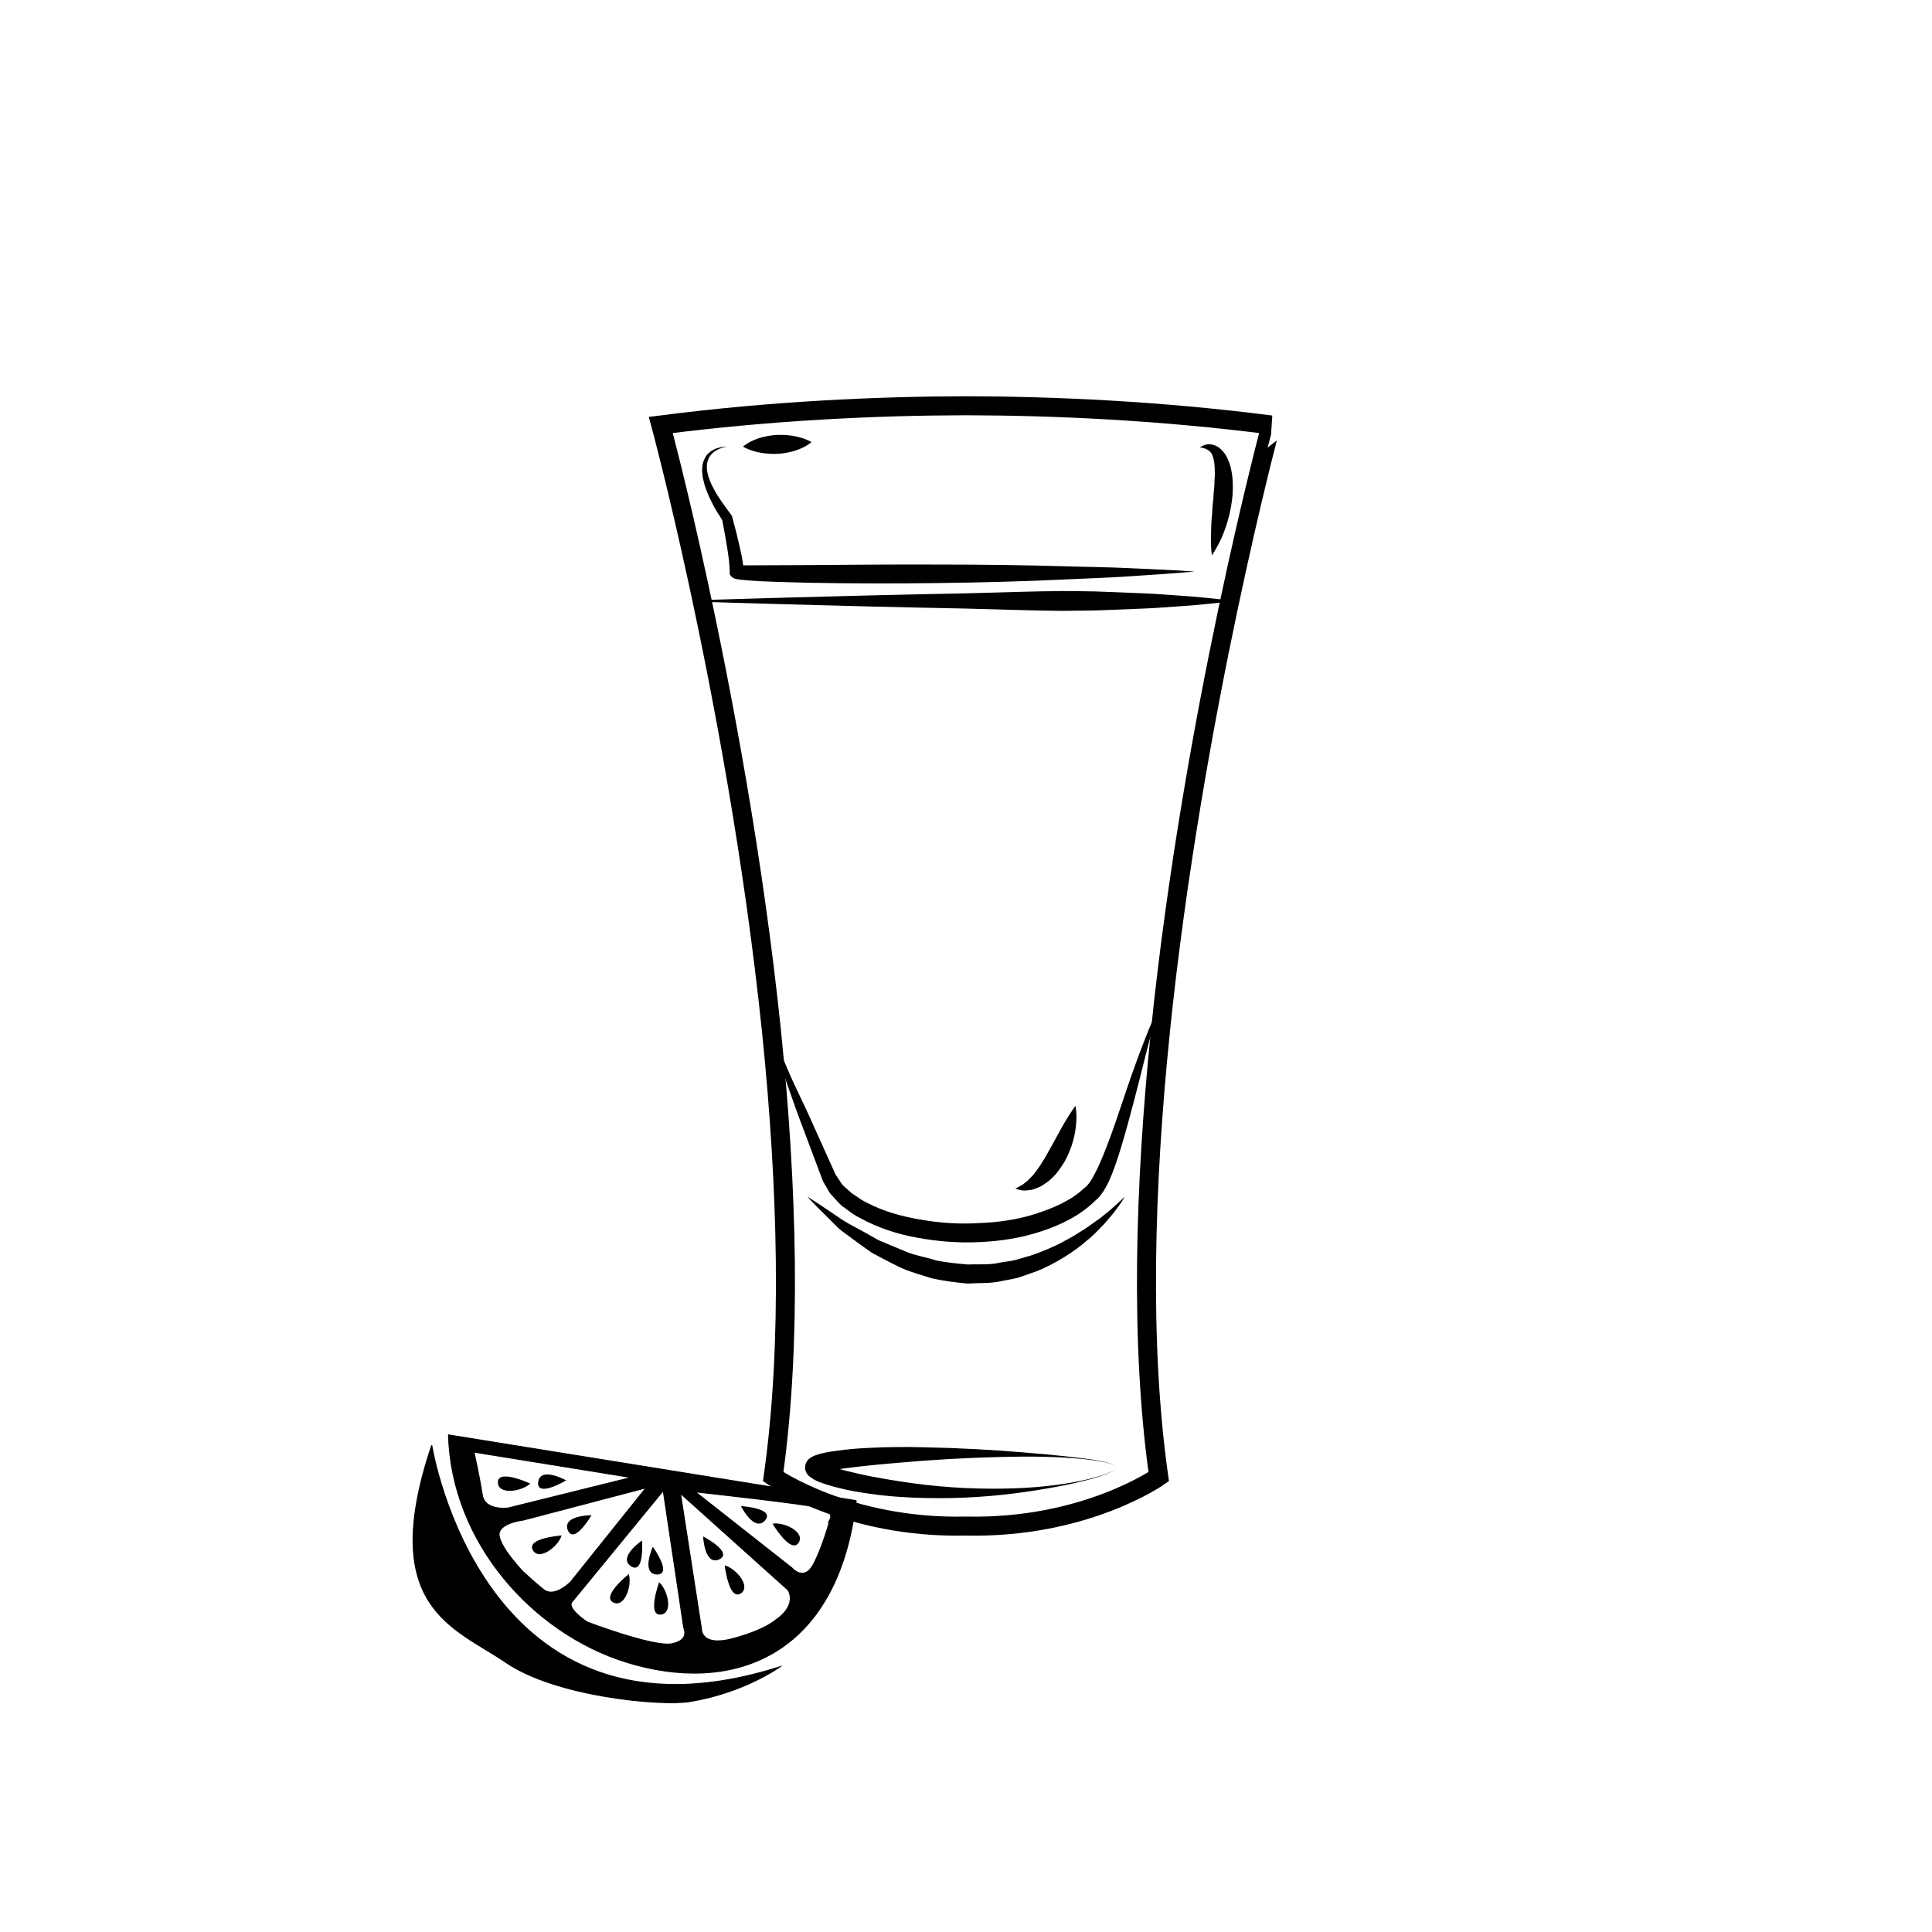 <?xml version="1.0" encoding="UTF-8"?>
<!-- Uploaded to: SVG Find, www.svgrepo.com, Generator: SVG Find Mixer Tools -->
<svg width="800px" height="800px" version="1.1" viewBox="144 144 512 512" xmlns="http://www.w3.org/2000/svg">
 <path d="m331.17 303s34.426-1.113 68.852-1.762c8.605-0.227 17.211-0.523 25.281-0.609 4.035 0.074 7.934 0.016 11.637 0.207 3.691 0.145 7.195 0.289 10.418 0.418 3.231 0.109 6.188 0.402 8.805 0.559 2.625 0.168 4.914 0.348 6.793 0.555 3.769 0.344 5.918 0.637 5.918 0.637v0.504s-2.152 0.293-5.918 0.637c-1.879 0.207-4.168 0.395-6.793 0.555-2.625 0.156-5.578 0.441-8.805 0.559-3.231 0.133-6.727 0.273-10.418 0.418-3.699 0.188-7.602 0.125-11.637 0.207-8.07-0.082-16.676-0.383-25.281-0.609-34.426-0.648-68.852-1.762-68.852-1.762z"/>
 <path d="m348.49 417.75s1.094 2.449 3.008 6.742c0.957 2.141 1.98 4.801 3.41 7.738 1.41 2.941 2.996 6.258 4.613 9.922 1.641 3.648 3.426 7.594 5.309 11.77l0.609 1.359 0.984 1.465c0.332 0.469 0.645 1.027 1.008 1.426l1.125 0.988 1.102 1.012 1.406 0.941c0.922 0.648 1.863 1.289 2.969 1.754 4.156 2.188 9.027 3.516 14.02 4.359 4.992 0.871 10.203 1.23 15.355 0.906 5.148-0.191 10.312-0.918 15.074-2.465 4.727-1.531 9.34-3.508 12.691-6.672l0.676-0.539c-0.066 0.133 0.324-0.379 0.469-0.527 0.449-0.5 0.762-0.953 0.953-1.355 0.5-0.746 1.023-1.891 1.551-2.875 0.977-2.106 1.867-4.254 2.672-6.383 1.605-4.254 2.992-8.375 4.266-12.176 2.5-7.629 4.918-13.922 6.664-18.285 1.793-4.352 3.102-6.707 3.102-6.707s-0.898 2.535-2.18 7.031c-1.359 4.481-2.805 11.008-4.875 18.773-1.027 3.883-2.144 8.105-3.508 12.559-0.68 2.227-1.449 4.516-2.363 6.848-0.523 1.184-0.938 2.301-1.773 3.641-0.371 0.699-0.762 1.258-1.145 1.703-0.266 0.312-0.207 0.348-0.742 0.887l-0.762 0.672c-3.914 3.856-8.992 6.348-14.223 8.051-5.254 1.762-10.797 2.606-16.324 2.856-5.535 0.281-11.082-0.156-16.449-1.152-5.375-0.938-10.578-2.641-15.254-5.238-1.199-0.562-2.301-1.344-3.371-2.156l-1.602-1.176c-0.508-0.484-1.004-1.027-1.484-1.547l-1.414-1.566c-0.395-0.523-0.625-1.031-0.941-1.547l-0.887-1.523c-0.449-0.945-0.48-1.203-0.734-1.832-1.629-4.328-3.164-8.43-4.59-12.207-1.445-3.762-2.664-7.25-3.75-10.34-1.117-3.066-1.855-5.824-2.586-8.055-1.316-4.504-2.078-7.078-2.078-7.078z"/>
 <path d="m439.79 532.89c0.074 0.02-0.203 0.676-1.324 1.18-1.066 0.543-2.727 1.152-4.875 1.762-4.301 1.195-10.559 2.519-18.168 3.586-7.609 1.098-16.594 1.797-26.273 1.57-4.836-0.105-9.844-0.418-14.902-1.164-2.535-0.359-5.082-0.781-7.637-1.422-1.281-0.312-2.559-0.648-3.863-1.074-1.387-0.559-2.422-0.613-4.414-2.207-0.281-0.367-0.719-0.605-0.957-1.848 0.016-0.406-0.109 0.344 0.039-1.008l0.016-0.055 0.031-0.117c0.082-0.312 0.422-0.988 0.797-1.34 0.801-0.715 1.25-0.832 1.664-1.02 0.836-0.316 1.527-0.5 2.215-0.648 1.371-0.309 2.676-0.5 3.981-0.676 2.602-0.336 5.152-0.562 7.699-0.68 5.074-0.289 10.051-0.312 14.855-0.191 9.613 0.191 18.555 0.699 26.207 1.34 7.648 0.621 13.992 1.258 18.414 1.914 2.207 0.332 3.93 0.695 5.062 1.09 1.191 0.336 1.527 0.984 1.434 1.008zm0 0c0.09-0.031-0.258-0.664-1.449-0.973-1.137-0.371-2.863-0.699-5.074-0.992-4.418-0.598-10.797-0.953-18.438-0.906-7.644 0.07-16.559 0.387-26.066 1.082-4.746 0.383-9.652 0.781-14.59 1.281-2.465 0.281-4.949 0.535-7.379 0.898-1.211 0.18-2.418 0.395-3.531 0.664-0.555 0.125-1.094 0.297-1.445 0.441-0.176 0.035-0.309 0.223 0.012-0.086 0.277-0.223 0.504-0.781 0.504-0.957l-0.031 0.109-0.016 0.059c0.16-1.316 0.047-0.523 0.07-0.891-0.195-0.922-0.402-0.91-0.473-1.047-0.137-0.098 0.422 0.277 0.863 0.453 0.488 0.211 1.023 0.422 1.582 0.613 1.113 0.383 2.289 0.727 3.473 1.031 2.371 0.605 4.797 1.148 7.211 1.633 4.84 0.91 9.672 1.672 14.379 2.211 9.406 1.078 18.32 1.195 25.938 0.801 7.617-0.422 13.934-1.465 18.238-2.621 2.16-0.559 3.82-1.137 4.891-1.664 1.121-0.469 1.41-1.117 1.332-1.141z"/>
 <path d="m429.01 437.07s0.441 1.961 0.176 4.785c-0.102 1.422-0.395 3.047-0.883 4.758-0.484 1.719-1.238 3.473-2.152 5.184-1.023 1.652-2.102 3.316-3.578 4.574-0.625 0.699-1.465 1.195-2.207 1.676-0.684 0.535-1.598 0.766-2.297 1.055-0.695 0.316-1.5 0.289-2.098 0.371-0.605 0.109-1.164-0.023-1.602-0.109-0.871-0.18-1.305-0.344-1.305-0.344s0.422-0.238 1.16-0.645c0.348-0.176 0.754-0.371 1.16-0.734 0.398-0.367 0.875-0.594 1.289-1.074 0.402-0.5 0.891-0.836 1.301-1.422 0.422-0.551 0.867-1.082 1.285-1.727 0.465-0.586 0.82-1.285 1.266-1.969 0.465-0.645 0.832-1.406 1.238-2.133 0.871-1.426 1.617-2.961 2.434-4.379 0.762-1.438 1.535-2.785 2.231-3.953 1.383-2.332 2.582-3.914 2.582-3.914z"/>
 <path d="m359.06 261.16s-1.012 0.906-2.625 1.613c-1.605 0.742-3.812 1.309-6.082 1.48-2.273 0.133-4.606-0.125-6.402-0.645-1.789-0.48-3.047-1.246-3.047-1.246s1.008-0.91 2.625-1.617c1.605-0.746 3.82-1.305 6.086-1.473 2.273-0.133 4.606 0.137 6.402 0.656 1.785 0.473 3.043 1.23 3.043 1.23z"/>
 <path d="m336.7 262.37c-1.965 0.277-3.891 1.258-4.785 2.863-0.402 0.812-0.664 1.691-0.578 2.625-0.004 0.457 0.02 0.91 0.156 1.375 0.121 0.453 0.152 0.918 0.344 1.359 0.352 0.891 0.641 1.785 1.145 2.629 0.434 0.855 0.887 1.703 1.457 2.504 1.02 1.648 2.246 3.188 3.379 4.777l0.152 0.211 0.074 0.281c0.746 2.762 1.449 5.508 2.074 8.316 0.301 1.426 0.621 2.793 0.805 4.359 0.055 0.344 0.125 0.746 0.055 1.465-0.023 0.312-0.066 0.629-0.117 0.934l-0.012 0.055c-0.004 0.328 0-2.621 0.004-1.359l0.047 0.051c-0.047-0.211-0.215-0.551-0.473-0.754-0.207-0.211-0.66-0.324-0.66-0.324l0.086 0.004c0.5 0.047 1.238 0.07 1.91 0.082l16.898-0.074c11.309-0.09 22.633-0.191 33.953-0.141 11.32 0.004 22.645 0.133 33.973 0.473 5.664 0.18 11.324 0.211 16.992 0.5 5.668 0.281 11.332 0.465 17 0.875-5.656 0.551-11.316 0.852-16.977 1.254-5.656 0.406-11.32 0.551-16.977 0.832-11.324 0.543-22.652 0.84-33.98 0.969-11.332 0.16-22.66 0.133-34.004-0.07-5.68-0.172-11.324-0.195-17.074-0.691-0.742-0.066-1.414-0.121-2.316-0.273l-0.176-0.031c-0.074 0-0.629-0.156-0.918-0.387-0.336-0.23-0.598-0.586-0.727-0.832l-0.039-0.051c0 1.238-0.02-1.719-0.02-1.414l-0.004-0.012c-0.031-0.051-0.051-0.09-0.051-0.133 0.02 0.012 0.031-0.293-0.012-0.648-0.055-1.254-0.273-2.676-0.469-4.035-0.418-2.754-0.934-5.543-1.473-8.293l0.227 0.488c-1.09-1.738-2.238-3.414-3.098-5.305-0.492-0.898-0.883-1.863-1.246-2.836-0.422-0.941-0.645-1.988-0.91-2.992-0.145-0.5-0.141-1.059-0.211-1.578-0.09-0.523-0.059-1.062 0-1.605 0.023-1.074 0.457-2.156 1.059-3.047 1.34-1.801 3.551-2.394 5.516-2.394z"/>
 <path d="m461.99 262.61s0.383-0.418 1.387-0.727c0.934-0.332 2.887-0.195 4.301 1.293 0.707 0.68 1.344 1.582 1.707 2.527 0.449 0.961 0.777 1.98 0.941 3.031 0.453 2.109 0.438 4.316 0.312 6.473-0.363 4.309-1.598 8.367-2.883 11.27-1.305 2.902-2.602 4.691-2.602 4.691s-0.344-2.211-0.227-5.309c0.039-1.559 0.051-3.352 0.246-5.231 0.133-0.941 0.059-1.914 0.207-2.883 0.105-0.973 0.227-1.961 0.238-2.926 0.066-0.957 0.242-1.953 0.223-2.875-0.039-0.91 0.188-1.883 0.09-2.707-0.023-0.867-0.004-1.688-0.121-2.41-0.074-0.75-0.23-1.379-0.43-1.926-0.684-2.266-3.512-2.34-3.391-2.293z"/>
 <path transform="matrix(5.038 0 0 5.038 148.09 148.09)" d="m60.22 53.522c-0.81 7.971-1.08 16.261-0.08 23.341 0 0-3.88 2.739-10.14 2.6-6.26 0.14-10.14-2.6-10.14-2.6 1-7.08 0.73-15.37-0.08-23.341-0.93-9.03-2.56-17.66-3.86-23.67-1.1-5.09-1.97-8.31-1.97-8.31 5.85-0.75 11.34-1 16.05-1.01 4.71 0.01 10.2 0.26 16.05 1.01-0.002 0-4.122 15.3-5.831 31.98z" fill="none" stroke="#000000" stroke-miterlimit="10"/>
 <path d="m442.07 461.13s-0.695 1.367-2.328 3.477c-0.77 1.094-1.879 2.273-3.078 3.715-1.324 1.305-2.699 2.953-4.539 4.359-1.734 1.559-3.777 3.023-6.051 4.449-2.273 1.387-4.793 2.769-7.543 3.824-1.391 0.488-2.816 0.988-4.254 1.496-1.445 0.469-2.996 0.664-4.519 0.973-3.047 0.77-6.258 0.539-9.426 0.73-3.141-0.301-6.312-0.691-9.324-1.367-2.938-0.945-5.926-1.703-8.559-2.953-2.621-1.293-5.129-2.586-7.453-3.863-2.176-1.516-4.191-3.004-6.035-4.375-0.918-0.699-1.828-1.309-2.625-1.988-0.742-0.734-1.449-1.438-2.109-2.09-1.316-1.309-2.465-2.449-3.406-3.387-1.867-1.891-2.875-3.008-2.875-3.008s1.316 0.789 3.512 2.258c1.09 0.734 2.414 1.621 3.926 2.644 1.48 1.062 3.215 2.156 5.203 3.164 1.953 1.062 4.062 2.211 6.238 3.481 2.312 0.961 4.758 1.984 7.281 3.039 2.508 1.062 5.309 1.438 7.992 2.328 2.75 0.555 5.613 0.832 8.434 1.074 2.832-0.141 5.707 0.172 8.453-0.492 1.371-0.277 2.777-0.363 4.106-0.707 1.328-0.379 2.641-0.754 3.93-1.133 2.543-0.848 4.984-1.844 7.231-2.934 2.211-1.152 4.324-2.246 6.156-3.488 1.91-1.129 3.481-2.414 5.004-3.422 1.387-1.152 2.684-2.098 3.629-3.008 1.977-1.691 3.031-2.797 3.031-2.797z"/>
 <path transform="matrix(5.038 0 0 5.038 148.09 148.09)" d="m21.899 75.215s2.616 16.645 18.318 11.649c0 0-1.856 1.356-4.749 1.831-1.514 0.247-7.046-0.261-9.671-2.062-2.67-1.831-6.775-2.858-3.898-11.418z" stroke="#000000" stroke-miterlimit="10" stroke-width=".052"/>
 <path transform="matrix(5.038 0 0 5.038 148.09 148.09)" d="m27.033 77.235s-1.604-0.734-1.629-0.09c-0.025 0.644 1.166 0.493 1.629 0.09z" stroke="#000000" stroke-miterlimit="10" stroke-width=".052"/>
 <path transform="matrix(5.038 0 0 5.038 148.09 148.09)" d="m28.917 77.062s-1.292-0.704-1.394 0.086c-0.1 0.787 1.394-0.086 1.394-0.086z" stroke="#000000" stroke-miterlimit="10" stroke-width=".052"/>
 <path transform="matrix(5.038 0 0 5.038 148.09 148.09)" d="m28.695 79.986s-1.758 0.139-1.466 0.714c0.294 0.576 1.258-0.137 1.466-0.714z" stroke="#000000" stroke-miterlimit="10" stroke-width=".052"/>
 <path transform="matrix(5.038 0 0 5.038 148.09 148.09)" d="m30.256 78.919s-1.47 0.013-1.175 0.751c0.295 0.737 1.175-0.751 1.175-0.751z" stroke="#000000" stroke-miterlimit="10" stroke-width=".052"/>
 <path transform="matrix(5.038 0 0 5.038 148.09 148.09)" d="m37.34 81.566s0.216 1.75 0.778 1.432c0.563-0.317-0.192-1.251-0.778-1.432z" stroke="#000000" stroke-miterlimit="10" stroke-width=".052"/>
 <path transform="matrix(5.038 0 0 5.038 148.09 148.09)" d="m36.204 80.053s0.079 1.469 0.802 1.141c0.723-0.329-0.802-1.141-0.802-1.141z" stroke="#000000" stroke-miterlimit="10" stroke-width=".052"/>
 <path transform="matrix(5.038 0 0 5.038 148.09 148.09)" d="m32.25 82.033s-1.373 1.107-0.808 1.418c0.565 0.31 0.961-0.825 0.808-1.418z" stroke="#000000" stroke-miterlimit="10" stroke-width=".052"/>
 <path transform="matrix(5.038 0 0 5.038 148.09 148.09)" d="m32.936 80.271s-1.207 0.841-0.546 1.282c0.661 0.441 0.546-1.282 0.546-1.282z" stroke="#000000" stroke-miterlimit="10" stroke-width=".052"/>
 <path transform="matrix(5.038 0 0 5.038 148.09 148.09)" d="m39.865 79.356s0.915 1.509 1.296 0.988c0.384-0.519-0.688-1.062-1.296-0.988z" stroke="#000000" stroke-miterlimit="10" stroke-width=".052"/>
 <path transform="matrix(5.038 0 0 5.038 148.09 148.09)" d="m38.209 78.442s0.675 1.307 1.2 0.711c0.526-0.595-1.2-0.711-1.2-0.711z" stroke="#000000" stroke-miterlimit="10" stroke-width=".052"/>
 <path transform="matrix(5.038 0 0 5.038 148.09 148.09)" d="m33.87 82.465s-0.593 1.662 0.052 1.631c0.644-0.032 0.389-1.204-0.052-1.631z" stroke="#000000" stroke-miterlimit="10" stroke-width=".052"/>
 <path transform="matrix(5.038 0 0 5.038 148.09 148.09)" d="m33.534 80.604s-0.59 1.349 0.204 1.38c0.795 0.031-0.204-1.38-0.204-1.38z" stroke="#000000" stroke-miterlimit="10" stroke-width=".052"/>
 <path transform="matrix(5.038 0 0 5.038 148.09 148.09)" d="m44.226 78.126-21.445-3.458c0.15 5.645 4.417 10.412 9.338 11.951 5.493 1.714 11.134-0.168 12.107-8.493zm-19.671-0.311c-0.128-0.868-0.434-2.242-0.434-2.242l8.267 1.335-6.463 1.604c7.75e-4 7.75e-4 -1.245 0.174-1.369-0.697zm3.249 5.003c-0.342-0.262-0.794-0.671-1.105-0.958l-0.002-0.004c-0.024-0.021-0.153-0.159-0.32-0.354-0.341-0.398-0.844-1.049-0.929-1.503-0.135-0.696 1.277-0.854 1.277-0.854l6.443-1.692-3.951 4.932c7.75e-4 7.75e-4 -0.84 0.871-1.413 0.433zm6.724 2.837c-0.959 0.188-4.454-1.144-4.454-1.144s-1.128-0.737-0.781-1.08l4.784-5.83 1.085 7.253c0-7.75e-4 0.324 0.608-0.633 0.8zm5.478-1.263s-0.534 0.524-2.252 0.988c-1.718 0.463-1.668-0.51-1.668-0.51l-1.104-7.123 5.674 5.094c0.439 0.885-0.65 1.552-0.65 1.552zm2.831-5.237s-0.342 1.316-0.846 2.295c-0.501 0.98-1.147 0.215-1.147 0.215l-5.081-4.002s6.123 0.669 6.725 0.873c0.601 0.204 0.348 0.62 0.348 0.62z" stroke="#000000" stroke-miterlimit="10" stroke-width=".052"/>
</svg>